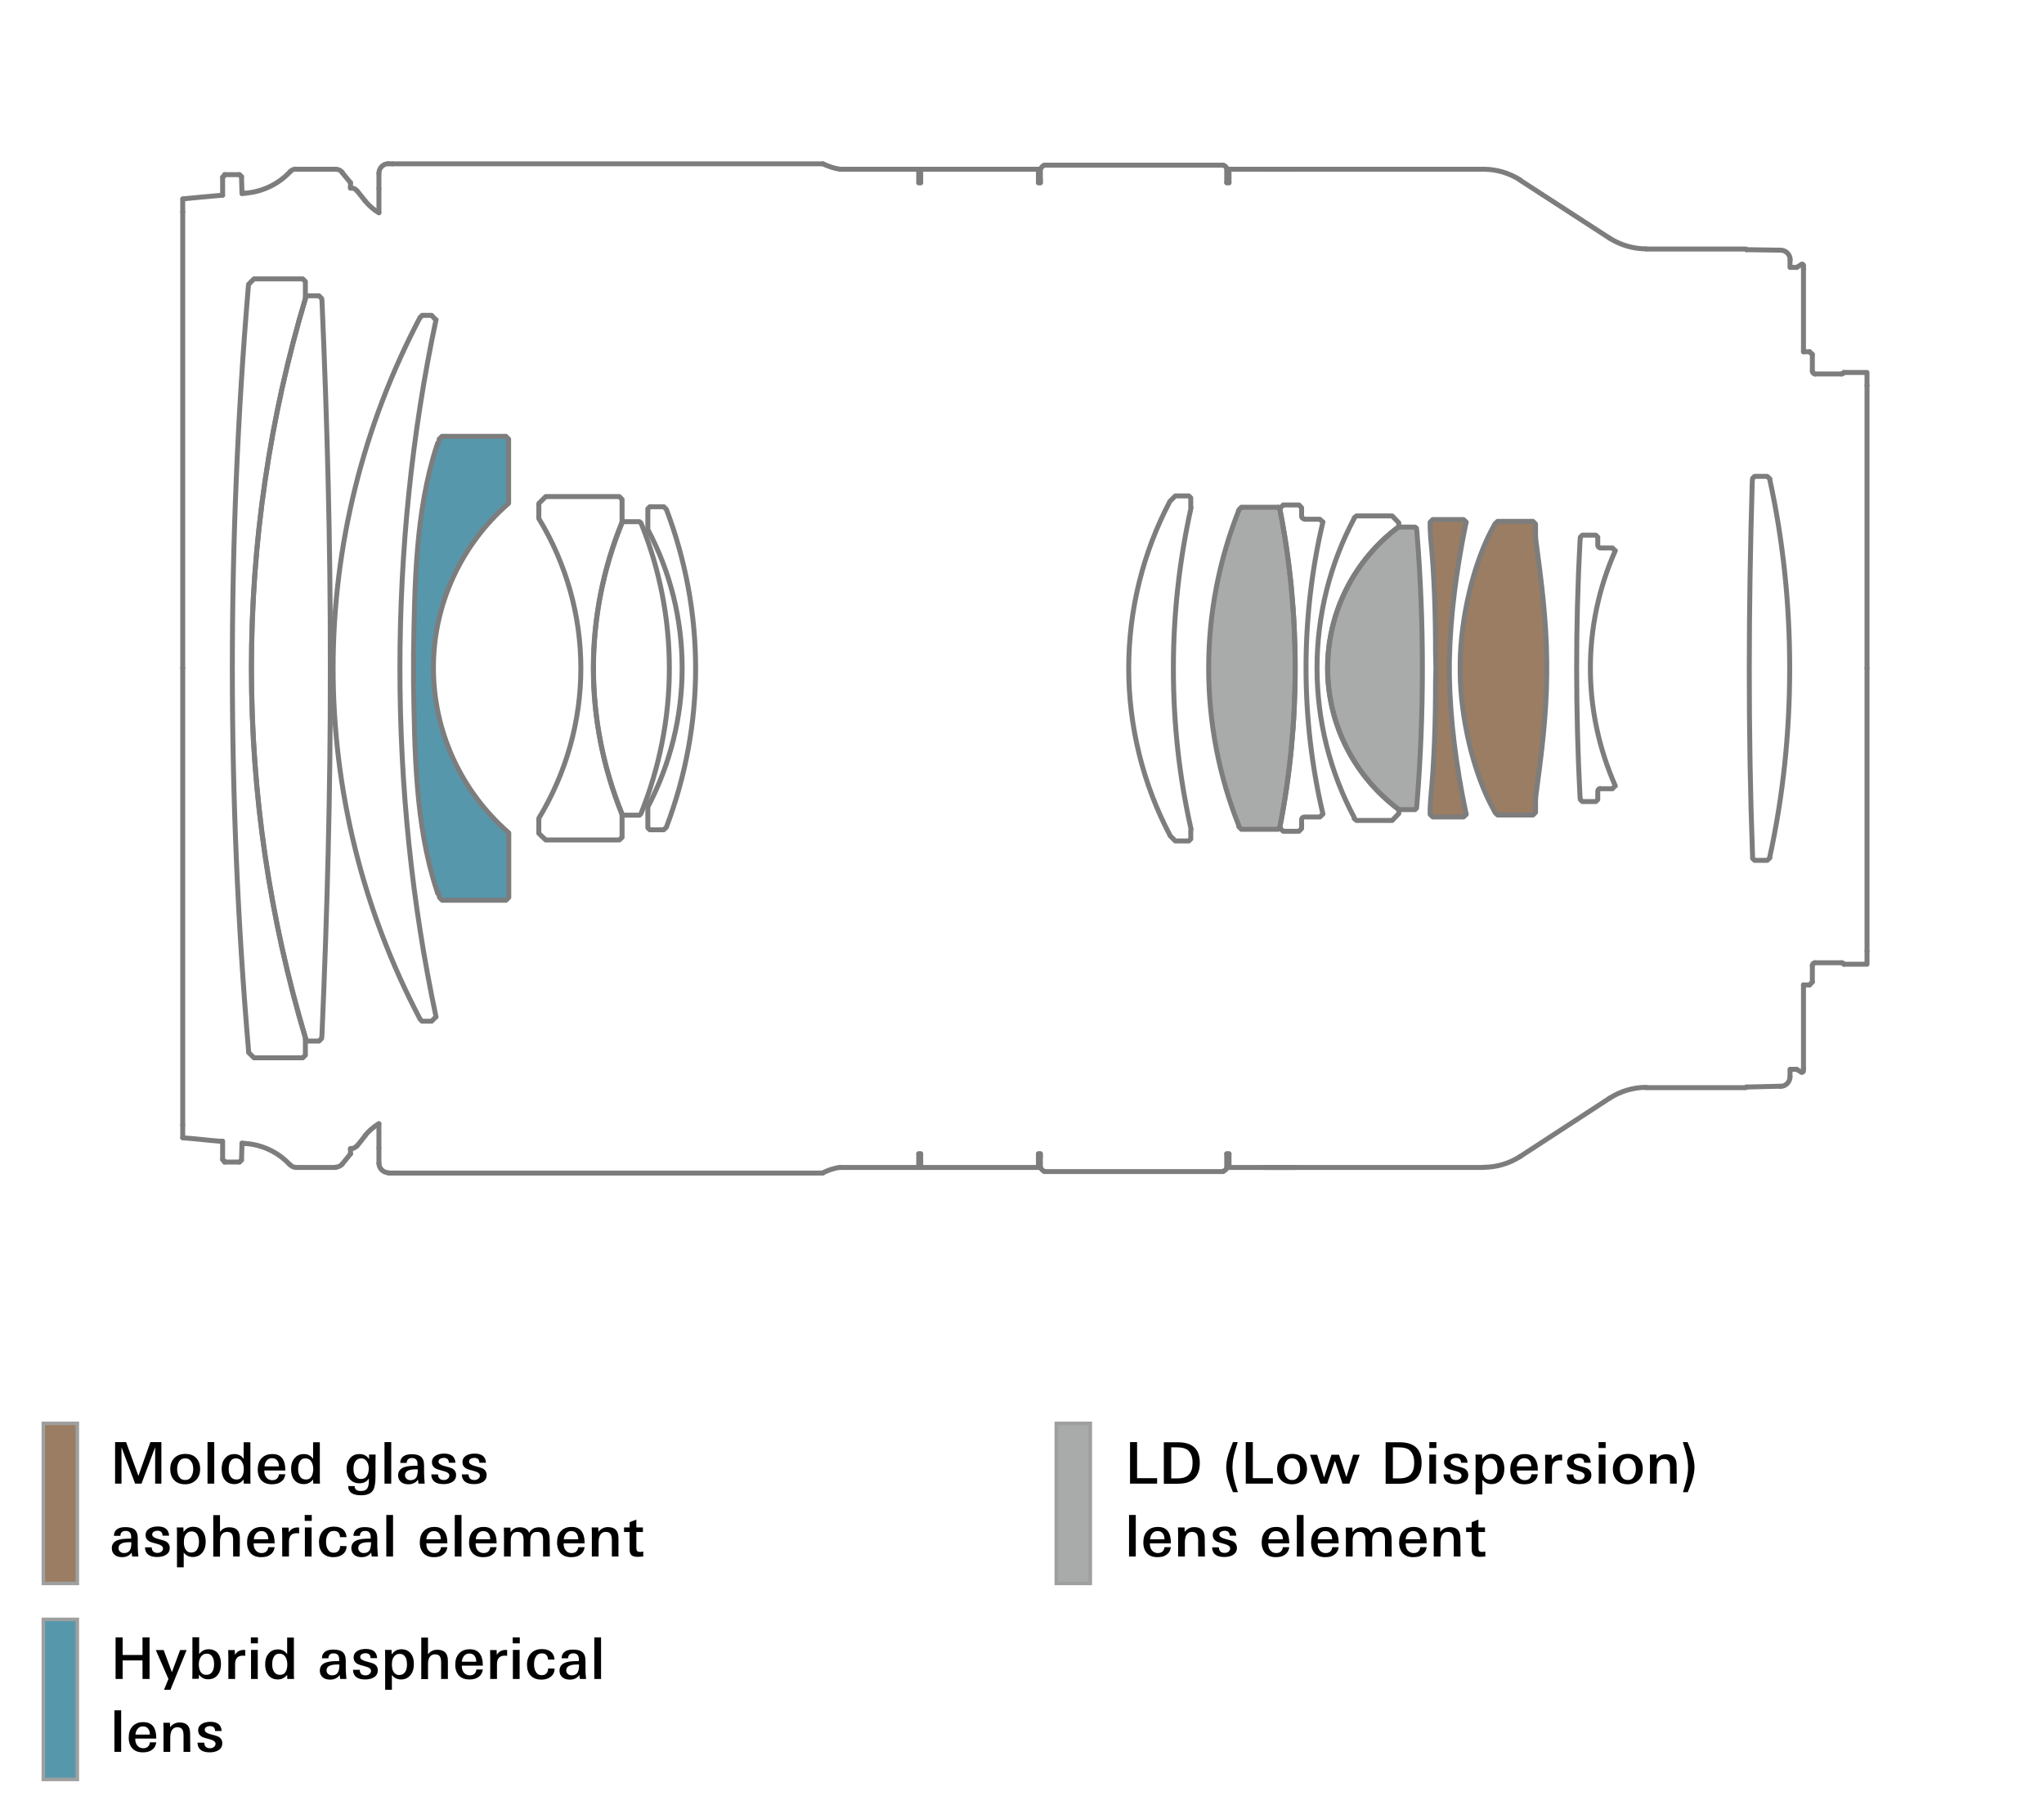 <?xml version="1.0" encoding="utf-8"?>
<!-- Generator: Adobe Illustrator 24.3.0, SVG Export Plug-In . SVG Version: 6.00 Build 0)  -->
<svg version="1.1" xmlns="http://www.w3.org/2000/svg" xmlns:xlink="http://www.w3.org/1999/xlink" x="0px" y="0px"
	 viewBox="0 0 1245 1105" style="enable-background:new 0 0 1245 1105;" xml:space="preserve">
<style type="text/css">
	.st0{fill:#7D7D7D;}
	.st1{fill:none;}
	.st2{fill:#9A7D62;stroke:#9E9F9F;stroke-width:2.154;stroke-miterlimit:2;}
	.st3{fill:#A9AAAA;}
	.st4{fill:#5797AC;}
	.st5{fill:#A9AAAA;stroke:#9E9F9F;stroke-width:2.154;stroke-miterlimit:2;}
	.st6{fill:#5797AC;stroke:#9E9F9F;stroke-width:2.154;stroke-miterlimit:2;}
	.st7{fill:none;stroke:#7D7D7D;stroke-width:3.014;stroke-linecap:round;stroke-linejoin:round;stroke-miterlimit:2;}
	.st8{fill:none;stroke:#7D7D7D;stroke-width:3.014;stroke-linecap:round;stroke-miterlimit:2;}
	.st9{display:none;}
	.st10{display:inline;}
</style>
<g id="color">
	<line class="st0" x1="269.5" y1="-364.7" x2="269.5" y2="-359.7"/>
	<path class="st1" d="M186.3,181c-22,73.1-33.1,149.3-33.1,226s11.2,153,33.1,226l-0.3-0.3v10.1l-1.6,1.6h-29.7c0,0-3.3-3.3-3.3-3.3
		v-1c-13.2-154.4-13.1-310.4-0.2-464.8l0.2-2.1c0,0,3.3-3.3,3.3-3.3c0,0,29.7,0,29.7,0l1.6,1.6v9.9"/>
	<path class="st1" d="M186.1,633.3l0.9,0.9h7.3l1.6-1.6l0.2-2.1c3.2-74.1,5.2-148.1,5.1-222.4c0,0,0-1,0-1v-1.9
		c0.1-74.3-1.9-148.3-5.1-222.4l-0.2-1c0,0-1.6-1.6-1.6-1.6H187l-0.9,0.9l0,0.5c-21.8,72.9-33,148.9-33,225.5s11.2,152.6,33,225.5"
		/>
	<path class="st1" d="M265.3,619.7l-2.4,2.4h-5.8c0,0-1.2-1.2-1.2-1.2c-34.7-65.9-53-139.2-53-213.8c0-74.6,18.3-147.9,53-213.8v0.2
		l1.2-1.4c0,0,5.8,0,5.8,0c0,0,2.4,2.6,2.4,2.6h0.3c-14.7,69.2-22,140.6-22,212.4s7.3,143.2,22,212.4"/>
	<path class="st1" d="M378.7,495.7c-11.3-28.1-17.3-58.3-17.3-88.6c0-30.5,5.9-60.5,17.3-88.6l0.2,0v-14.3l-1.7-1.7
		c0,0-44.8,0-44.8,0c0,0-4.2,4.2-4.2,4.2v9.2c16.7,27.4,25.6,59,25.6,91.2c0,32.3-8.9,63.8-25.6,91.4c0,0,0,9.2,0,9.2
		c0,0,4.2,4,4.2,4h44.8l1.7-1.6v-14.3"/>
	<path class="st1" d="M378.7,495.7c0,0,0.9,0.9,0.9,0.9h9.9l0.9-0.9c11.3-28.1,17.3-58.3,17.3-88.6s-5.9-60.5-17.3-88.6v0.2
		l-0.9-0.9h-9.9l-0.9,0.9l0.2-0.2c0,0,0,0,0,0c-11.5,28.1-17.4,58.1-17.4,88.6s5.9,60.5,17.4,88.8"/>
	<path class="st1" d="M405.9,503.9c11.7-30.9,17.8-63.7,17.8-96.8s-6.1-65.9-17.8-96.8l-1.6-1.6c0,0-8.5,0-8.5,0
		c0,0-1.2,1.2-1.2,1.2v12.7c13.8,26,20.9,54.9,20.9,84.4c0,29.5-7.2,58.4-20.9,84.6v12.7c0,0,1.2,1.2,1.2,1.2h8.5l1.6-1.6"/>
	<path class="st2" d="M874.6,406.5l-0.2-8.5c0-23.6-0.7-47.3-3-70.8l-0.3-5.8v-3.3c0,0,1.6-1.6,1.6-1.6c0,0,18.7,0,18.7,0
		c0,0,1.7,1.6,1.7,1.6l-0.5,1.9c-5.5,27.4-9.2,54.5-9.8,82.5v4.5v4.5c0.5,27.8,4.2,55.3,9.8,82.5l0.5,2.1l-1.7,1.6h-18.7l-1.6-1.6
		c0,0,0-3.3,0-3.3l0.3-5.8c2.3-23.7,3-47.7,3-71.5l0.2-8.5"/>
	<path class="st2" d="M912.2,496.5h21.5l1.6-1.6v-7.2v-0.2l0.2-2.8c3.3-24.5,6.4-48.2,6.6-73.1v-4.7v-4.5
		c-0.2-24.9-3.3-48.6-6.6-73.3l-0.2-2.6c0,0,0-0.3,0-0.3v-7l-1.6-1.6c0,0-21.5,0-21.5,0c0,0-1.7,1.6-1.7,1.6l-0.5,1
		c-13,23.2-20.3,57.3-20.6,83.7v3v3.1c0.3,26.5,7.6,60.4,20.6,83.7c0,0,0.5,1,0.5,1C910.5,495,912.2,496.5,912.2,496.5z"/>
	<path class="st1" d="M983.7,335.4c0,0-1.6-1.6-1.6-1.6c0,0-7.3,0-7.3,0c-0.9,0-1.6-0.9-1.6-1.7v0.2v-5.1l-1.2-1.2c0,0-8.2,0-8.2,0
		c0,0-1.2,1.2-1.2,1.2l-0.2,2.1c-2.8,52.3-2.7,104.2,0,156.4l0.2,1.4l1.2,1.2h8.2l1.2-1.2v-5.1c0-0.9,0.7-1.7,1.6-1.7v0.2h7.3
		l1.6-1.7h0.2c-9.9-22.5-15.2-46.9-15.2-71.7c0-24.8,5.2-49.2,15.2-71.7"/>
	<path class="st1" d="M725.3,309.2v-5.9c0,0-1.2-1.2-1.2-1.2c0,0-8.2,0-8.2,0l-3.3,3.3c-16.4,31.2-25.1,66.1-25.1,101.7
		c0,35.4,8.7,70.5,25.1,101.7v0.2l3.3,3.3h8.2l1.2-1.2v-5.9h0.2c-7.2-31.7-10.8-64.7-10.8-98c0-33.3,3.7-66.1,10.8-98"/>
	<path class="st3" d="M779.5,309.9c6.3,31.7,9.4,64.4,9.4,97.1s-3.1,65.4-9.4,97.1v0.2l-0.9,0.9h-22.5l-1.6-1.7l0.2-0.2
		c-12.2-30.5-18.5-63.1-18.5-96.3c0-33.1,6.3-65.8,18.5-96.5l-0.2,0.2l1.6-1.7c0,0,22.5,0,22.5,0"/>
	<path class="st1" d="M779.5,309.9c6.3,31.7,9.4,64.4,9.4,97.1s-3.1,65.4-9.4,97.1v0.2c0,0,2.1,2.1,2.1,2.1h9.6l1.6-1.7v-5.2v-0.2
		c0-0.9,0.7-1.6,1.7-1.6h9.4l1.7-1.6l0.2-0.2c-6.8-28.8-10.3-58.8-10.3-89s3.5-60.2,10.3-89l-0.2,0c0,0-1.7-1.6-1.7-1.6h-9.4l0-0.2
		c-1,0-1.7-0.7-1.7-1.6v-5.2c0,0-1.6-1.7-1.6-1.7c0,0-9.6,0-9.6,0L779.5,309.9l-0.9-0.9"/>
	<path class="st1" d="M824.8,498.6l1.4,1.2c0,0,21.8,0,21.8,0l4-4.2v-2.4c-27.2-20.2-43.4-52.1-43.4-86.2s16.2-65.9,43.4-86.2v-2.3
		c0,0-4-4.2-4-4.2c0,0-21.8,0-21.8,0l-1.4,1.2l0.2,0c-15,28.1-22.8,59.5-22.8,91.4c0,31.9,7.8,63.3,22.8,91.4L824.8,498.6z"/>
	<path class="st3" d="M852.1,493.2h9.8l0.9-0.9l0.2-1.9c4.5-55.4,4.5-111.3,0-166.7l-0.2-1.9c0,0-0.9-0.7-0.9-0.7h-9.8v-0.2
		c-27.2,20.2-43.4,52.1-43.4,86.2s16.2,65.9,43.6,86.2"/>
	<path class="st1" d="M1078.1,522.5l-1.7,1.6h-7.7c0,0-1.2-1.2-1.2-1.2V522c-2.8-76.1-2.5-152.4-0.2-228.5l0.2-2.1
		c0,0,1.2-1.2,1.2-1.2c0,0,7.7,0,7.7,0l1.7,1.6h-0.2c8.2,37.5,12.2,76,12.2,115.3s-4,77.8-12.2,115.3"/>
	<path class="st4" d="M309.8,306.6v-39.1c0,0-1.7-1.7-1.7-1.7c0,0-38.9,0-38.9,0l-1.6,1.7v-0.2c-0.2,0.9-0.3,1.7-0.5,2.6
		c-0.3,0-0.5,0-0.5,0c0,0-0.7,2.1-0.7,2.1c-12.9,40-13.3,84.3-14,125.9v9.1v9.2c0.7,41.2,1,86.2,14,125.8l0.7,2.3h0.6
		c0.2,0.8,0.3,1.6,0.5,2.4l1.6,1.7h38.9l1.7-1.7v-39.1v-0.2c-29.1-25.3-45.9-61.9-45.9-100.5C263.9,368.5,280.7,331.9,309.8,306.6z"
		/>
</g>
<g id="レイヤー_3">
	<rect x="643.4" y="867.1" class="st5" width="20.7" height="97.5"/>
	<rect x="26.4" y="867.1" class="st2" width="20.7" height="97.5"/>
	<rect x="26.4" y="986.5" class="st6" width="20.7" height="97.5"/>
	<g id="レイヤー_6">
		<g>
			<path d="M98.6,903.8h-4.1v-22.2l-8.3,22.2h-3.9L74,881.6v22.2h-3.9v-25.3h6.7l7.5,20.6l7.3-20.6h6.7v25.3H98.6z"/>
			<path d="M121.9,894.9c0,2.8-0.8,5-2.5,6.7s-3.9,2.6-6.6,2.6c-2.8,0-5.1-0.8-6.7-2.5s-2.4-3.9-2.4-6.8c0-2.8,0.8-5,2.5-6.7
				s3.9-2.5,6.7-2.5c2.8,0,5,0.8,6.6,2.5C121.1,889.8,121.9,892.1,121.9,894.9z M117.7,894.9c0-1.8-0.4-3.3-1.1-4.4
				c-0.9-1.4-2.1-2.1-3.8-2.1c-1.7,0-3,0.7-3.8,2.1c-0.7,1.1-1.1,2.6-1.1,4.4c0,1.8,0.4,3.3,1,4.5c0.9,1.5,2.2,2.2,3.9,2.2
				s3-0.7,3.8-2.2C117.3,898.2,117.7,896.7,117.7,894.9z"/>
			<path d="M130.5,903.8h-4.1v-25.3h4.1V903.8z"/>
			<path d="M152.6,903.8h-4.1l-0.1-2.5c-1.5,1.8-3.3,2.8-5.6,2.8c-2.6,0-4.6-0.9-6-2.8c-1.2-1.6-1.8-3.8-1.8-6.4
				c0-2.6,0.6-4.7,1.9-6.3c1.4-1.9,3.4-2.8,5.9-2.8c2.4,0,4.3,1,5.6,2.9v-10.1h4.1v20.3C152.5,901,152.5,902.7,152.6,903.8z
				 M148.5,894.9c0-1.8-0.4-3.2-1.1-4.4c-0.8-1.4-2.1-2.1-3.7-2.1c-1.6,0-2.8,0.7-3.5,2.1c-0.6,1.1-0.9,2.5-0.9,4.3s0.3,3.3,1,4.4
				c0.8,1.4,2.1,2.1,3.8,2.1c1.6,0,2.8-0.7,3.5-2.1C148.2,898.1,148.5,896.7,148.5,894.9z"/>
			<path d="M173.8,895.8H161v0.3c0,1.6,0.4,2.9,1.2,3.9c0.9,1.1,2.1,1.7,3.6,1.7c2.4,0,3.8-1.2,4.1-3.6h3.9
				c-0.3,2.1-1.3,3.7-2.8,4.7c-1.4,1-3.2,1.4-5.4,1.4c-2.8,0-4.9-0.8-6.4-2.4c-1.4-1.6-2.2-3.7-2.2-6.5c0-2.9,0.7-5.1,2.2-6.8
				c1.6-1.8,3.8-2.7,6.6-2.7C171.2,885.7,173.8,889.1,173.8,895.8z M169.9,893.3c0-1.4-0.3-2.6-1-3.5c-0.7-1-1.8-1.5-3.2-1.5
				s-2.5,0.5-3.3,1.5c-0.7,0.9-1.2,2-1.3,3.5H169.9z"/>
			<path d="M194.9,903.8h-4.1l-0.1-2.5c-1.5,1.8-3.3,2.8-5.6,2.8c-2.6,0-4.6-0.9-6-2.8c-1.2-1.6-1.8-3.8-1.8-6.4
				c0-2.6,0.6-4.7,1.9-6.3c1.4-1.9,3.4-2.8,5.9-2.8c2.4,0,4.3,1,5.6,2.9v-10.1h4.1v20.3C194.8,901,194.8,902.7,194.9,903.8z
				 M190.8,894.9c0-1.8-0.4-3.2-1.1-4.4c-0.8-1.4-2.1-2.1-3.7-2.1c-1.6,0-2.8,0.7-3.5,2.1c-0.6,1.1-0.9,2.5-0.9,4.3s0.3,3.3,1,4.4
				c0.8,1.4,2.1,2.1,3.8,2.1c1.6,0,2.8-0.7,3.5-2.1C190.4,898.1,190.8,896.7,190.8,894.9z"/>
			<path d="M228.8,886.2c-0.1,2.7-0.1,4.8-0.1,6.3v7.1c0,4-0.5,6.7-1.5,8.3c-1.3,2-3.7,3-7.3,3c-5.2,0-7.8-1.9-7.8-5.6h3.9
				c0,2,1.3,3,3.9,3c2.1,0,3.4-0.7,4.1-2.2c0.5-1,0.7-2.6,0.7-4.9v-0.5c-1.4,2-3.3,2.9-5.8,2.9s-4.5-0.9-5.9-2.6
				c-1.3-1.6-1.9-3.7-1.9-6.3c0-2.5,0.7-4.6,2-6.2c1.4-1.8,3.3-2.7,5.8-2.7c2.6,0,4.6,1,5.9,3.1v-2.8h4V886.2z M224.6,894.5
				c0-1.6-0.4-3-1.1-4.1c-0.8-1.3-2-2-3.5-2c-1.6,0-2.8,0.7-3.7,2.1c-0.7,1.1-1,2.6-1,4.3s0.3,3.1,1,4.2c0.8,1.3,2,2,3.6,2
				s2.9-0.7,3.7-2.1C224.3,897.7,224.6,896.3,224.6,894.5z"/>
			<path d="M238.3,903.8h-4.1v-25.3h4.1V903.8z"/>
			<path d="M258.7,903.8h-3.8c-0.1-0.6-0.2-1.4-0.3-2.4c-1.3,1.8-3.2,2.8-5.8,2.8c-1.8,0-3.3-0.4-4.4-1.3c-1.2-1-1.9-2.3-1.9-4.1
				c0-2.6,1.4-4.4,4.3-5.2c1.6-0.5,4.1-0.7,7.5-0.7V892c0-2.6-1.1-3.8-3.4-3.8c-2,0-3.1,1-3.2,3h-3.9c0-1.9,0.8-3.3,2.2-4.2
				c1.2-0.8,2.8-1.1,4.8-1.1c2.5,0,4.3,0.5,5.5,1.4c1.3,1.1,2,2.8,2,5.3v5.2C258.4,899.9,258.5,901.9,258.7,903.8z M254.5,895.1
				c-0.3,0-0.8,0-1.4,0c-4.3,0-6.4,1.2-6.4,3.6c0,0.9,0.3,1.6,1,2.2s1.5,0.8,2.4,0.8c1.7,0,3-0.7,3.7-2.1
				C254.2,898.6,254.5,897.1,254.5,895.1z"/>
			<path d="M277.8,898.5c0,2-0.8,3.4-2.5,4.4c-1.4,0.8-3.1,1.2-5.2,1.2c-4.8,0-7.3-2-7.4-5.9h4.1c0.1,2.3,1.3,3.4,3.5,3.4
				c0.9,0,1.7-0.2,2.3-0.7c0.7-0.5,1.1-1.2,1.1-2c0-1.2-1.1-2.1-3.3-2.7c-2.7-0.7-4.3-1.2-4.8-1.5c-1.7-0.9-2.5-2.2-2.5-4
				s0.8-3.1,2.5-4.1c1.3-0.7,3-1.1,4.9-1.1c4.4,0,6.7,1.9,6.9,5.6h-4c0-2-1.1-3-3.1-3c-0.8,0-1.5,0.2-2.1,0.5
				c-0.7,0.4-1.1,1-1.1,1.8c0,1.1,1.1,2,3.3,2.6c2.7,0.7,4.3,1.2,4.9,1.5C277,895.4,277.8,896.8,277.8,898.5z"/>
			<path d="M296.4,898.5c0,2-0.8,3.4-2.5,4.4c-1.4,0.8-3.1,1.2-5.2,1.2c-4.8,0-7.3-2-7.4-5.9h4.1c0.1,2.3,1.3,3.4,3.5,3.4
				c0.9,0,1.7-0.2,2.3-0.7c0.7-0.5,1.1-1.2,1.1-2c0-1.2-1.1-2.1-3.3-2.7c-2.7-0.7-4.3-1.2-4.8-1.5c-1.7-0.9-2.5-2.2-2.5-4
				s0.8-3.1,2.5-4.1c1.3-0.7,3-1.1,4.9-1.1c4.4,0,6.7,1.9,6.9,5.6h-4c0-2-1.1-3-3.1-3c-0.8,0-1.5,0.2-2.1,0.5
				c-0.7,0.4-1.1,1-1.1,1.8c0,1.1,1.1,2,3.3,2.6c2.7,0.7,4.3,1.2,4.9,1.5C295.6,895.4,296.4,896.8,296.4,898.5z"/>
			<path d="M84.3,948.2h-3.8c-0.1-0.6-0.2-1.4-0.3-2.4c-1.3,1.8-3.2,2.8-5.8,2.8c-1.8,0-3.3-0.4-4.4-1.3c-1.2-1-1.9-2.3-1.9-4.1
				c0-2.6,1.4-4.4,4.3-5.2c1.6-0.5,4.1-0.7,7.5-0.7v-0.9c0-2.6-1.1-3.8-3.4-3.8c-2,0-3.1,1-3.2,3h-3.9c0-1.9,0.8-3.3,2.2-4.2
				c1.2-0.8,2.8-1.1,4.8-1.1c2.5,0,4.3,0.5,5.5,1.4c1.3,1.1,2,2.8,2,5.3v5.2C83.9,944.3,84.1,946.3,84.3,948.2z M80,939.5
				c-0.3,0-0.8,0-1.4,0c-4.3,0-6.4,1.2-6.4,3.6c0,0.9,0.3,1.6,1,2.2s1.5,0.8,2.4,0.8c1.7,0,3-0.7,3.7-2.1
				C79.8,943,80,941.5,80,939.5z"/>
			<path d="M103.4,942.9c0,2-0.8,3.4-2.5,4.4c-1.4,0.8-3.1,1.2-5.2,1.2c-4.8,0-7.3-2-7.4-5.9h4.1c0.1,2.3,1.3,3.4,3.5,3.4
				c0.9,0,1.7-0.2,2.3-0.7c0.7-0.5,1.1-1.2,1.1-2c0-1.2-1.1-2.1-3.3-2.7c-2.7-0.7-4.3-1.2-4.8-1.5c-1.7-0.9-2.5-2.2-2.5-4
				s0.8-3.1,2.5-4.1c1.3-0.7,3-1.1,4.9-1.1c4.4,0,6.7,1.9,6.9,5.6h-4c0-2-1.1-3-3.1-3c-0.8,0-1.5,0.2-2.1,0.5
				c-0.7,0.4-1.1,1-1.1,1.8c0,1.1,1.1,2,3.3,2.6c2.7,0.7,4.3,1.2,4.9,1.5C102.5,939.8,103.4,941.2,103.4,942.9z"/>
			<path d="M125.3,939.1c0,2.6-0.6,4.8-1.9,6.5c-1.4,1.9-3.4,2.9-6,2.9c-2.2,0-4.1-0.9-5.5-2.7v9h-4.1v-19.6c0-1.6,0-3.2-0.1-4.7h4
				l0.1,2.8c1.4-2.1,3.3-3.2,5.9-3.2c2.5,0,4.4,0.9,5.8,2.7C124.7,934.5,125.3,936.6,125.3,939.1z M121.2,939.3
				c0-1.7-0.3-3.2-0.9-4.3c-0.8-1.4-2-2.1-3.5-2.1c-1.7,0-2.9,0.7-3.8,2.1c-0.7,1.2-1,2.6-1,4.4c0,1.8,0.3,3.2,0.9,4.3
				c0.8,1.4,2,2.1,3.5,2.1c1.7,0,3-0.7,3.8-2.1C120.8,942.6,121.2,941.1,121.2,939.3z"/>
			<path d="M146,948.2h-4v-9.7c0-1.8-0.2-3-0.6-3.7c-0.5-1.1-1.6-1.6-3.1-1.6s-2.6,0.6-3.4,1.8c-0.6,1-0.9,2.3-0.9,4v9.3h-4.1V923
				h4.1v10.2c1.4-1.9,3.3-2.8,5.7-2.8c4.3,0,6.4,2.2,6.4,6.7L146,948.2L146,948.2z"/>
			<path d="M167.3,940.2h-12.8v0.3c0,1.6,0.4,2.9,1.2,3.9c0.9,1.1,2.1,1.7,3.6,1.7c2.4,0,3.8-1.2,4.1-3.6h3.9
				c-0.3,2.1-1.3,3.7-2.8,4.7c-1.4,1-3.2,1.4-5.4,1.4c-2.8,0-4.9-0.8-6.4-2.4c-1.4-1.6-2.2-3.7-2.2-6.5c0-2.9,0.7-5.1,2.2-6.8
				c1.6-1.8,3.8-2.7,6.6-2.7C164.7,930.1,167.3,933.5,167.3,940.2z M163.4,937.7c0-1.4-0.3-2.6-1-3.5c-0.7-1-1.8-1.5-3.2-1.5
				s-2.5,0.5-3.3,1.5c-0.7,0.9-1.2,2-1.3,3.5H163.4z"/>
			<path d="M182.2,934.1c-0.6-0.1-1.1-0.1-1.5-0.1c-3.1,0-4.7,1.7-4.7,5.2v9h-4.1c0-5.7,0-9.9,0-12.4l-0.1-5.2h4l0.1,2.9
				c1.2-2,3-3,5.4-3c0.3,0,0.6,0,0.9,0.1L182.2,934.1L182.2,934.1z"/>
			<path d="M189.9,926.5h-4.3v-3.6h4.3V926.5z M189.8,948.2h-4.1v-17.7h4.1V948.2z"/>
			<path d="M211.1,941.9c0,2.1-0.8,3.8-2.4,5c-1.4,1.1-3.3,1.7-5.6,1.7c-2.8,0-5-0.8-6.6-2.5c-1.5-1.6-2.2-3.8-2.2-6.6
				s0.8-5.1,2.4-6.9c1.6-1.7,3.8-2.6,6.7-2.6c2.2,0,3.9,0.5,5.3,1.5c1.4,1.1,2.2,2.7,2.4,4.9h-4c-0.1-2.5-1.4-3.8-3.7-3.8
				c-1.7,0-3,0.7-3.8,2.2c-0.7,1.1-1,2.6-1,4.5c0,1.8,0.3,3.3,1,4.4c0.8,1.5,2,2.2,3.7,2.2c1.2,0,2.1-0.4,2.8-1.1s1-1.7,1.1-3
				L211.1,941.9L211.1,941.9z"/>
			<path d="M230.2,948.2h-3.8c-0.1-0.6-0.2-1.4-0.3-2.4c-1.3,1.8-3.2,2.8-5.8,2.8c-1.8,0-3.3-0.4-4.4-1.3c-1.2-1-1.9-2.3-1.9-4.1
				c0-2.6,1.4-4.4,4.3-5.2c1.6-0.5,4.1-0.7,7.5-0.7v-0.9c0-2.6-1.1-3.8-3.4-3.8c-2,0-3.1,1-3.2,3h-3.9c0-1.9,0.8-3.3,2.2-4.2
				c1.2-0.8,2.8-1.1,4.8-1.1c2.5,0,4.3,0.5,5.5,1.4c1.3,1.1,2,2.8,2,5.3v5.2C229.9,944.3,230,946.3,230.2,948.2z M226,939.5
				c-0.3,0-0.8,0-1.4,0c-4.3,0-6.4,1.2-6.4,3.6c0,0.9,0.3,1.6,1,2.2s1.5,0.8,2.4,0.8c1.7,0,3-0.7,3.7-2.1
				C225.7,943,226,941.5,226,939.5z"/>
			<path d="M239.4,948.2h-4.1v-25.3h4.1V948.2z"/>
			<path d="M272.5,940.2h-12.8v0.3c0,1.6,0.4,2.9,1.2,3.9c0.9,1.1,2.1,1.7,3.6,1.7c2.4,0,3.8-1.2,4.1-3.6h3.9
				c-0.3,2.1-1.3,3.7-2.8,4.7c-1.4,1-3.2,1.4-5.4,1.4c-2.8,0-4.9-0.8-6.4-2.4c-1.4-1.6-2.2-3.7-2.2-6.5c0-2.9,0.7-5.1,2.2-6.8
				c1.6-1.8,3.8-2.7,6.6-2.7C269.8,930.1,272.5,933.5,272.5,940.2z M268.5,937.7c0-1.4-0.3-2.6-1-3.5c-0.7-1-1.8-1.5-3.2-1.5
				c-1.4,0-2.5,0.5-3.3,1.5c-0.7,0.9-1.2,2-1.3,3.5H268.5z"/>
			<path d="M281.1,948.2H277v-25.3h4.1V948.2z"/>
			<path d="M302.5,940.2h-12.8v0.3c0,1.6,0.4,2.9,1.2,3.9c0.9,1.1,2.1,1.7,3.6,1.7c2.4,0,3.8-1.2,4.1-3.6h3.9
				c-0.3,2.1-1.3,3.7-2.8,4.7c-1.4,1-3.2,1.4-5.4,1.4c-2.8,0-4.9-0.8-6.4-2.4c-1.4-1.6-2.2-3.7-2.2-6.5c0-2.9,0.7-5.1,2.2-6.8
				c1.6-1.8,3.8-2.7,6.6-2.7C299.8,930.1,302.5,933.5,302.5,940.2z M298.6,937.7c0-1.4-0.3-2.6-1-3.5c-0.7-1-1.8-1.5-3.2-1.5
				c-1.4,0-2.5,0.5-3.3,1.5c-0.7,0.9-1.2,2-1.3,3.5H298.6z"/>
			<path d="M334.9,948.2h-4.1V938c0-1.5-0.2-2.7-0.7-3.4c-0.6-1-1.6-1.4-3-1.4c-2.7,0-4.1,1.8-4.1,5.3v9.7h-4.1v-10
				c0-1.5-0.2-2.7-0.7-3.5c-0.6-1-1.6-1.5-3-1.5s-2.5,0.5-3.2,1.6c-0.6,0.9-0.9,2.1-0.9,3.6v9.8H307v-10.8c0-2.6,0-4.8-0.1-6.8h4
				l0.1,2.8c1.3-2,3.2-3,5.7-3c2.8,0,4.7,1.1,5.6,3.4c1.3-2.3,3.3-3.4,6.2-3.4c4.2,0,6.3,2.4,6.3,7.2L334.9,948.2L334.9,948.2z"/>
			<path d="M356.1,940.2h-12.8v0.3c0,1.6,0.4,2.9,1.2,3.9c0.9,1.1,2.1,1.7,3.6,1.7c2.4,0,3.8-1.2,4.1-3.6h3.9
				c-0.3,2.1-1.3,3.7-2.8,4.7c-1.4,1-3.2,1.4-5.4,1.4c-2.8,0-4.9-0.8-6.4-2.4c-1.4-1.6-2.2-3.7-2.2-6.5c0-2.9,0.7-5.1,2.2-6.8
				c1.6-1.8,3.8-2.7,6.6-2.7C353.4,930.1,356.1,933.5,356.1,940.2z M352.2,937.7c0-1.4-0.3-2.6-1-3.5c-0.7-1-1.8-1.5-3.2-1.5
				c-1.4,0-2.5,0.5-3.3,1.5c-0.7,0.9-1.2,2-1.3,3.5H352.2z"/>
			<path d="M376.8,948.2h-4.1v-9.6c0-1.8-0.2-3-0.6-3.7c-0.5-1.1-1.6-1.7-3.1-1.7c-2.9,0-4.4,2.2-4.4,6.5v8.5h-4.1v-13.8
				c0-0.7,0-2-0.1-3.9h4l0.1,2.7c1.5-1.9,3.4-2.9,5.8-2.9c4.3,0,6.4,2.2,6.4,6.7v11.2H376.8z"/>
			<path d="M391.6,948.2c-1.1,0.1-2.2,0.2-3.2,0.2c-1.7,0-2.9-0.3-3.6-0.9c-0.9-0.7-1.3-1.9-1.3-3.5v-10.7h-3.4v-2.8h3.4v-3.2
				l4.1-1.6v4.8h4v2.8h-4v9.2c0,1.1,0.1,1.9,0.4,2.2c0.3,0.5,1,0.7,2.1,0.7c0.2,0,0.5,0,0.8-0.1c0.4-0.1,0.7-0.1,0.9-0.1v3H391.6z"
				/>
		</g>
		<g>
			<path d="M91.1,1022.8h-4.3v-11.3H74.7v11.3h-4.3v-25.3h4.3v10.7h12.1v-10.7h4.3V1022.8z"/>
			<path d="M113.7,1005.1l-9.9,24.3h-3.9l2.7-6.6l-7.7-17.6h4.8l5,13.5l5-13.5h4V1005.1z"/>
			<path d="M134.6,1013.7c0,2.6-0.6,4.8-1.9,6.5c-1.4,1.9-3.4,2.8-6,2.8c-2.2,0-4-0.9-5.5-2.8l-0.1,2.5h-4c0.1-0.9,0.1-2.6,0.1-5
				v-20.3h4.1v10.3c1.4-2,3.4-3,5.8-3c2.5,0,4.4,0.9,5.8,2.7C134,1009,134.6,1011.1,134.6,1013.7z M130.4,1013.8
				c0-1.7-0.3-3.2-0.9-4.3c-0.8-1.4-1.9-2.1-3.5-2.1c-1.7,0-2.9,0.7-3.8,2.1c-0.7,1.2-1.1,2.6-1.1,4.4c0,1.7,0.3,3.2,0.9,4.3
				c0.8,1.4,2,2.1,3.6,2.1c1.7,0,3-0.7,3.8-2.1C130.1,1017.1,130.4,1015.6,130.4,1013.8z"/>
			<path d="M149.4,1008.7c-0.6-0.1-1.1-0.1-1.5-0.1c-3.1,0-4.7,1.7-4.7,5.2v9h-4.1c0-5.7,0-9.9,0-12.4l-0.1-5.2h4l0.1,2.9
				c1.2-2,3-3,5.4-3c0.3,0,0.6,0,0.9,0.1L149.4,1008.7L149.4,1008.7z"/>
			<path d="M157.1,1001.1h-4.3v-3.6h4.3V1001.1z M157,1022.8h-4.1v-17.7h4.1V1022.8z"/>
			<path d="M179.1,1022.8H175l-0.1-2.5c-1.5,1.8-3.3,2.8-5.6,2.8c-2.6,0-4.6-0.9-6-2.8c-1.2-1.6-1.8-3.8-1.8-6.4
				c0-2.6,0.6-4.7,1.9-6.3c1.4-1.9,3.4-2.8,5.9-2.8c2.4,0,4.3,1,5.6,2.9v-10.1h4.1v20.3C179,1020,179,1021.7,179.1,1022.8z
				 M175,1013.9c0-1.8-0.4-3.2-1.1-4.4c-0.8-1.4-2.1-2.1-3.7-2.1c-1.6,0-2.8,0.7-3.5,2.1c-0.6,1.1-0.9,2.5-0.9,4.3s0.3,3.3,1,4.4
				c0.8,1.4,2.1,2.1,3.8,2.1c1.6,0,2.8-0.7,3.5-2.1C174.7,1017.1,175,1015.6,175,1013.9z"/>
			<path d="M211,1022.8h-3.8c-0.1-0.6-0.2-1.4-0.3-2.4c-1.3,1.8-3.2,2.8-5.8,2.8c-1.8,0-3.3-0.4-4.4-1.3c-1.2-1-1.9-2.3-1.9-4.1
				c0-2.6,1.4-4.4,4.3-5.2c1.6-0.5,4.1-0.7,7.5-0.7v-0.9c0-2.6-1.1-3.8-3.4-3.8c-2,0-3.1,1-3.2,3h-3.9c0-1.9,0.8-3.3,2.2-4.2
				c1.2-0.8,2.8-1.1,4.8-1.1c2.5,0,4.3,0.5,5.5,1.4c1.3,1.1,2,2.8,2,5.3v5.2C210.7,1018.8,210.8,1020.9,211,1022.8z M206.7,1014
				c-0.3,0-0.8,0-1.4,0c-4.3,0-6.4,1.2-6.4,3.6c0,0.9,0.3,1.6,1,2.2s1.5,0.8,2.4,0.8c1.7,0,3-0.7,3.7-2.1
				C206.5,1017.5,206.7,1016,206.7,1014z"/>
			<path d="M230.1,1017.5c0,2-0.8,3.4-2.5,4.4c-1.4,0.8-3.1,1.2-5.2,1.2c-4.8,0-7.3-2-7.4-5.9h4.1c0.1,2.3,1.3,3.4,3.5,3.4
				c0.9,0,1.7-0.2,2.3-0.7c0.7-0.5,1.1-1.2,1.1-2c0-1.2-1.1-2.1-3.3-2.7c-2.7-0.7-4.3-1.2-4.8-1.5c-1.7-0.9-2.5-2.2-2.5-4
				s0.8-3.1,2.5-4.1c1.3-0.7,3-1.1,4.9-1.1c4.4,0,6.7,1.9,6.9,5.6h-4c0-2-1.1-3-3.1-3c-0.8,0-1.5,0.2-2.1,0.5
				c-0.7,0.4-1.1,1-1.1,1.8c0,1.1,1.1,2,3.3,2.6c2.7,0.7,4.3,1.2,4.9,1.5C229.3,1014.4,230.1,1015.7,230.1,1017.5z"/>
			<path d="M252.1,1013.7c0,2.6-0.6,4.8-1.9,6.5c-1.4,1.9-3.4,2.9-6,2.9c-2.2,0-4.1-0.9-5.5-2.7v9h-4.1v-19.6c0-1.6,0-3.2-0.1-4.7h4
				l0.1,2.8c1.4-2.1,3.3-3.2,5.9-3.2c2.5,0,4.4,0.9,5.8,2.7C251.5,1009,252.1,1011.1,252.1,1013.7z M247.9,1013.9
				c0-1.7-0.3-3.2-0.9-4.3c-0.8-1.4-2-2.1-3.5-2.1c-1.7,0-2.9,0.7-3.8,2.1c-0.7,1.2-1,2.6-1,4.4c0,1.8,0.3,3.2,0.9,4.3
				c0.8,1.4,2,2.1,3.5,2.1c1.7,0,3-0.7,3.8-2.1C247.6,1017.2,247.9,1015.7,247.9,1013.9z"/>
			<path d="M272.8,1022.8h-4.1v-9.7c0-1.8-0.2-3-0.6-3.7c-0.5-1.1-1.6-1.6-3.1-1.6s-2.6,0.6-3.4,1.8c-0.6,1-0.9,2.3-0.9,4v9.3h-4.1
				v-25.3h4.1v10.2c1.4-1.9,3.3-2.8,5.7-2.8c4.3,0,6.4,2.2,6.4,6.7V1022.8z"/>
			<path d="M294.1,1014.7h-12.8v0.3c0,1.6,0.4,2.9,1.2,3.9c0.9,1.1,2.1,1.7,3.6,1.7c2.4,0,3.8-1.2,4.1-3.6h3.9
				c-0.3,2.1-1.3,3.7-2.8,4.7c-1.4,1-3.2,1.4-5.4,1.4c-2.8,0-4.9-0.8-6.4-2.4c-1.4-1.6-2.2-3.7-2.2-6.5c0-2.9,0.7-5.1,2.2-6.8
				c1.6-1.8,3.8-2.7,6.6-2.7C291.4,1004.7,294.1,1008,294.1,1014.7z M290.1,1012.3c0-1.4-0.3-2.6-1-3.5c-0.7-1-1.8-1.5-3.2-1.5
				c-1.4,0-2.5,0.5-3.3,1.5c-0.7,0.9-1.2,2-1.3,3.5H290.1z"/>
			<path d="M308.9,1008.7c-0.6-0.1-1.1-0.1-1.5-0.1c-3.1,0-4.7,1.7-4.7,5.2v9h-4.1c0-5.7,0-9.9,0-12.4l-0.1-5.2h4l0.1,2.9
				c1.2-2,3-3,5.4-3c0.3,0,0.6,0,0.9,0.1L308.9,1008.7L308.9,1008.7z"/>
			<path d="M316.6,1001.1h-4.3v-3.6h4.3V1001.1z M316.5,1022.8h-4.1v-17.7h4.1V1022.8z"/>
			<path d="M337.8,1016.5c0,2.1-0.8,3.8-2.4,5c-1.4,1.1-3.3,1.7-5.6,1.7c-2.8,0-5-0.8-6.6-2.5c-1.5-1.6-2.2-3.8-2.2-6.6
				s0.8-5.1,2.4-6.9c1.6-1.7,3.8-2.6,6.7-2.6c2.2,0,3.9,0.5,5.3,1.5c1.4,1.1,2.2,2.7,2.4,4.9h-4c-0.1-2.5-1.4-3.8-3.7-3.8
				c-1.7,0-3,0.7-3.8,2.2c-0.7,1.1-1,2.6-1,4.5c0,1.8,0.3,3.3,1,4.4c0.8,1.5,2,2.2,3.7,2.2c1.2,0,2.1-0.4,2.8-1.1s1-1.7,1.1-3
				L337.8,1016.5L337.8,1016.5z"/>
			<path d="M357,1022.8h-3.8c-0.1-0.6-0.2-1.4-0.3-2.4c-1.3,1.8-3.2,2.8-5.8,2.8c-1.8,0-3.3-0.4-4.4-1.3c-1.2-1-1.9-2.3-1.9-4.1
				c0-2.6,1.4-4.4,4.3-5.2c1.6-0.5,4.1-0.7,7.5-0.7v-0.9c0-2.6-1.1-3.8-3.4-3.8c-2,0-3.1,1-3.2,3h-3.9c0-1.9,0.8-3.3,2.2-4.2
				c1.2-0.8,2.8-1.1,4.8-1.1c2.5,0,4.3,0.5,5.5,1.4c1.3,1.1,2,2.8,2,5.3v5.2C356.6,1018.8,356.7,1020.9,357,1022.8z M352.7,1014
				c-0.3,0-0.8,0-1.4,0c-4.3,0-6.4,1.2-6.4,3.6c0,0.9,0.3,1.6,1,2.2s1.5,0.8,2.4,0.8c1.7,0,3-0.7,3.7-2.1
				C352.5,1017.5,352.7,1016,352.7,1014z"/>
			<path d="M366.1,1022.8H362v-25.3h4.1V1022.8z"/>
			<path d="M73.8,1067.2h-4.1v-25.3h4.1V1067.2z"/>
			<path d="M95.2,1059.1H82.4v0.3c0,1.6,0.4,2.9,1.2,3.9c0.9,1.1,2.1,1.7,3.6,1.7c2.4,0,3.8-1.2,4.1-3.6h3.9
				c-0.3,2.1-1.3,3.7-2.8,4.7c-1.4,1-3.2,1.4-5.4,1.4c-2.8,0-4.9-0.8-6.4-2.4c-1.4-1.6-2.2-3.7-2.2-6.5c0-2.9,0.7-5.1,2.2-6.8
				c1.6-1.8,3.8-2.7,6.6-2.7C92.6,1049.1,95.2,1052.4,95.2,1059.1z M91.3,1056.7c0-1.4-0.3-2.6-1-3.5c-0.7-1-1.8-1.5-3.2-1.5
				c-1.4,0-2.5,0.5-3.3,1.5c-0.7,0.9-1.2,2-1.3,3.5H91.3z"/>
			<path d="M115.9,1067.2h-4.1v-9.6c0-1.8-0.2-3-0.6-3.7c-0.5-1.1-1.6-1.7-3.1-1.7c-2.9,0-4.4,2.2-4.4,6.5v8.5h-4.1v-13.8
				c0-0.7,0-2-0.1-3.9h4l0.1,2.7c1.5-1.9,3.4-2.9,5.8-2.9c4.3,0,6.4,2.2,6.4,6.7L115.9,1067.2L115.9,1067.2z"/>
			<path d="M135.4,1061.9c0,2-0.8,3.4-2.5,4.4c-1.4,0.8-3.1,1.2-5.2,1.2c-4.8,0-7.3-2-7.4-5.9h4.1c0.1,2.3,1.3,3.4,3.5,3.4
				c0.9,0,1.7-0.2,2.3-0.7c0.7-0.5,1.1-1.2,1.1-2c0-1.2-1.1-2.1-3.3-2.7c-2.7-0.7-4.3-1.2-4.8-1.5c-1.7-0.9-2.5-2.2-2.5-4
				s0.8-3.1,2.5-4.1c1.3-0.7,3-1.1,4.9-1.1c4.4,0,6.7,1.9,6.9,5.6h-4c0-2-1.1-3-3.1-3c-0.8,0-1.5,0.2-2.1,0.5
				c-0.7,0.4-1.1,1-1.1,1.8c0,1.1,1.1,2,3.3,2.6c2.7,0.7,4.3,1.2,4.9,1.5C134.6,1058.8,135.4,1060.1,135.4,1061.9z"/>
		</g>
		<g>
			<g>
				<path d="M704.8,903.8h-16.5v-25.3h4.3v22h12.2V903.8z"/>
				<path d="M730.8,891.1c0,7.6-3.5,11.8-10.6,12.6c-1.1,0.1-2.5,0.2-4.3,0.2h-7v-25.3h8.1C726.3,878.5,730.8,882.7,730.8,891.1z
					 M726.4,891.1c0-4-1.2-6.7-3.6-8.2c-1.4-0.8-3.3-1.2-6-1.2h-3.4v18.9h4c3.1,0,5.5-0.8,6.9-2.5
					C725.7,896.6,726.4,894.2,726.4,891.1z"/>
				<path d="M754,909h-3c-1.4-3.3-2.3-5.7-2.8-7.3c-0.9-2.8-1.3-5.4-1.3-7.8c0-2.4,0.4-5,1.3-7.9c0.5-1.5,1.4-4,2.8-7.5h2.9
					c-1.1,3.5-1.8,6.1-2.2,7.6c-0.7,2.9-1,5.5-1,7.8C750.7,897.8,751.8,902.8,754,909z"/>
				<path d="M775.3,903.8h-16.5v-25.3h4.3v22h12.2V903.8z"/>
				<path d="M796.1,894.9c0,2.8-0.8,5-2.5,6.7s-3.9,2.6-6.6,2.6c-2.8,0-5.1-0.8-6.7-2.5c-1.6-1.7-2.4-3.9-2.4-6.8
					c0-2.8,0.8-5,2.5-6.7s3.9-2.5,6.7-2.5s5,0.8,6.6,2.5C795.3,889.8,796.1,892.1,796.1,894.9z M791.9,894.9c0-1.8-0.4-3.3-1.1-4.4
					c-0.9-1.4-2.1-2.1-3.8-2.1s-3,0.7-3.8,2.1c-0.7,1.1-1.1,2.6-1.1,4.4c0,1.8,0.4,3.3,1,4.5c0.9,1.5,2.2,2.2,3.9,2.2s3-0.7,3.8-2.2
					C791.5,898.2,791.9,896.7,791.9,894.9z"/>
				<path d="M828.2,886.2l-6.3,17.6h-4.2l-4.6-13.9l-4.7,13.9h-4.2l-6.3-17.6h4.4l4.2,13.8l4.5-13.8h4.6l4.5,13.6l4.1-13.6H828.2z"
					/>
				<path d="M865.9,891.1c0,7.6-3.5,11.8-10.6,12.6c-1.1,0.1-2.5,0.2-4.3,0.2h-7v-25.3h8.1C861.3,878.5,865.9,882.7,865.9,891.1z
					 M861.4,891.1c0-4-1.2-6.7-3.6-8.2c-1.4-0.8-3.3-1.2-6-1.2h-3.4v18.9h4c3.1,0,5.5-0.8,6.9-2.5
					C860.7,896.6,861.4,894.2,861.4,891.1z"/>
				<path d="M874.9,882.1h-4.3v-3.6h4.3V882.1z M874.7,903.8h-4.1v-17.7h4.1V903.8z"/>
				<path d="M894.3,898.5c0,2-0.8,3.4-2.5,4.4c-1.4,0.8-3.1,1.2-5.2,1.2c-4.8,0-7.3-2-7.4-5.9h4.1c0.1,2.3,1.3,3.4,3.5,3.4
					c0.9,0,1.7-0.2,2.3-0.7c0.7-0.5,1.1-1.2,1.1-2c0-1.2-1.1-2.1-3.3-2.7c-2.7-0.7-4.3-1.2-4.8-1.5c-1.7-0.9-2.5-2.2-2.5-4
					s0.8-3.1,2.5-4.1c1.3-0.7,3-1.1,4.9-1.1c4.4,0,6.7,1.9,6.9,5.6h-4c0-2-1.1-3-3.1-3c-0.8,0-1.5,0.2-2.1,0.5
					c-0.7,0.4-1.1,1-1.1,1.8c0,1.1,1.1,2,3.3,2.6c2.7,0.7,4.3,1.2,4.9,1.5C893.5,895.4,894.3,896.8,894.3,898.5z"/>
				<path d="M916.3,894.7c0,2.6-0.6,4.8-1.9,6.5c-1.4,1.9-3.4,2.9-6,2.9c-2.2,0-4.1-0.9-5.5-2.7v9h-4.1v-19.6c0-1.6,0-3.2-0.1-4.7h4
					l0.1,2.8c1.4-2.1,3.3-3.2,5.9-3.2c2.5,0,4.4,0.9,5.8,2.7C915.7,890.1,916.3,892.2,916.3,894.7z M912.1,894.9
					c0-1.7-0.3-3.2-0.9-4.3c-0.8-1.4-2-2.1-3.5-2.1c-1.7,0-2.9,0.7-3.8,2.1c-0.7,1.2-1,2.6-1,4.4c0,1.8,0.3,3.2,0.9,4.3
					c0.8,1.4,2,2.1,3.5,2.1c1.7,0,3-0.7,3.8-2.1C911.8,898.2,912.1,896.7,912.1,894.9z"/>
				<path d="M936.7,895.8h-12.8v0.3c0,1.6,0.4,2.9,1.2,3.9c0.9,1.1,2.1,1.7,3.6,1.7c2.4,0,3.8-1.2,4.1-3.6h3.9
					c-0.3,2.1-1.3,3.7-2.8,4.7c-1.4,1-3.2,1.4-5.4,1.4c-2.8,0-4.9-0.8-6.4-2.4c-1.4-1.6-2.2-3.7-2.2-6.5c0-2.9,0.7-5.1,2.2-6.8
					c1.6-1.8,3.8-2.7,6.6-2.7C934,885.7,936.7,889.1,936.7,895.8z M932.7,893.3c0-1.4-0.3-2.6-1-3.5c-0.7-1-1.8-1.5-3.2-1.5
					s-2.5,0.5-3.3,1.5c-0.7,0.9-1.2,2-1.3,3.5H932.7z"/>
				<path d="M951.5,889.7c-0.6-0.1-1.1-0.1-1.5-0.1c-3.1,0-4.7,1.7-4.7,5.2v9h-4.1c0-5.7,0-9.9,0-12.4l-0.1-5.2h4l0.1,2.9
					c1.2-2,3-3,5.4-3c0.3,0,0.6,0,0.9,0.1L951.5,889.7L951.5,889.7z"/>
				<path d="M969.3,898.5c0,2-0.8,3.4-2.5,4.4c-1.4,0.8-3.1,1.2-5.2,1.2c-4.8,0-7.3-2-7.4-5.9h4.1c0.1,2.3,1.3,3.4,3.5,3.4
					c0.9,0,1.7-0.2,2.3-0.7c0.7-0.5,1.1-1.2,1.1-2c0-1.2-1.1-2.1-3.3-2.7c-2.7-0.7-4.3-1.2-4.8-1.5c-1.7-0.9-2.5-2.2-2.5-4
					s0.8-3.1,2.5-4.1c1.3-0.7,3-1.1,4.9-1.1c4.4,0,6.7,1.9,6.9,5.6h-4c0-2-1.1-3-3.1-3c-0.8,0-1.5,0.2-2.1,0.5
					c-0.7,0.4-1.1,1-1.1,1.8c0,1.1,1.1,2,3.3,2.6c2.7,0.7,4.3,1.2,4.9,1.5C968.4,895.4,969.3,896.8,969.3,898.5z"/>
				<path d="M978,882.1h-4.3v-3.6h4.3V882.1z M977.9,903.8h-4.1v-17.7h4.1V903.8z"/>
				<path d="M1000.6,894.9c0,2.8-0.8,5-2.5,6.7s-3.9,2.6-6.6,2.6c-2.8,0-5.1-0.8-6.7-2.5c-1.6-1.7-2.4-3.9-2.4-6.8
					c0-2.8,0.8-5,2.5-6.7s3.9-2.5,6.7-2.5s5,0.8,6.6,2.5C999.8,889.8,1000.6,892.1,1000.6,894.9z M996.4,894.9
					c0-1.8-0.4-3.3-1.1-4.4c-0.9-1.4-2.1-2.1-3.8-2.1s-3,0.7-3.8,2.1c-0.7,1.1-1.1,2.6-1.1,4.4c0,1.8,0.4,3.3,1,4.5
					c0.9,1.5,2.2,2.2,3.9,2.2s3-0.7,3.8-2.2C996,898.2,996.4,896.7,996.4,894.9z"/>
				<path d="M1021.3,903.8h-4.1v-9.6c0-1.8-0.2-3-0.6-3.7c-0.5-1.1-1.6-1.7-3.1-1.7c-2.9,0-4.4,2.2-4.4,6.5v8.5h-4.1V890
					c0-0.7,0-2-0.1-3.9h4l0.1,2.7c1.5-1.9,3.4-2.9,5.8-2.9c4.3,0,6.4,2.2,6.4,6.7L1021.3,903.8L1021.3,903.8z"/>
				<path d="M1032.1,893.7c0,2.3-0.4,4.9-1.3,7.8c-0.5,1.8-1.5,4.2-2.8,7.5h-2.9c1.2-3.9,1.9-6.4,2.1-7.4c0.7-2.8,1-5.4,1-7.7
					c0-2.4-0.3-5-1-7.8c-0.4-1.8-1.2-4.4-2.2-7.6h2.9c1.3,3.1,2.3,5.6,2.8,7.5C1031.6,888.7,1032.1,891.3,1032.1,893.7z"/>
				<path d="M691.8,948.2h-4.1v-25.3h4.1V948.2z"/>
				<path d="M713.2,940.2h-12.8v0.3c0,1.6,0.4,2.9,1.2,3.9c0.9,1.1,2.1,1.7,3.6,1.7c2.4,0,3.8-1.2,4.1-3.6h3.9
					c-0.3,2.1-1.3,3.7-2.8,4.7c-1.4,1-3.2,1.4-5.4,1.4c-2.8,0-4.9-0.8-6.4-2.4c-1.4-1.6-2.2-3.7-2.2-6.5c0-2.9,0.7-5.1,2.2-6.8
					c1.6-1.8,3.8-2.7,6.6-2.7C710.6,930.1,713.2,933.5,713.2,940.2z M709.3,937.7c0-1.4-0.3-2.6-1-3.5c-0.7-1-1.8-1.5-3.2-1.5
					s-2.5,0.5-3.3,1.5c-0.7,0.9-1.2,2-1.3,3.5H709.3z"/>
				<path d="M733.9,948.2h-4.1v-9.6c0-1.8-0.2-3-0.6-3.7c-0.5-1.1-1.6-1.7-3.1-1.7c-2.9,0-4.4,2.2-4.4,6.5v8.5h-4.1v-13.8
					c0-0.7,0-2-0.1-3.9h4l0.1,2.7c1.5-1.9,3.4-2.9,5.8-2.9c4.3,0,6.4,2.2,6.4,6.7L733.9,948.2L733.9,948.2z"/>
				<path d="M753.4,942.9c0,2-0.8,3.4-2.5,4.4c-1.4,0.8-3.1,1.2-5.2,1.2c-4.8,0-7.3-2-7.4-5.9h4.1c0.1,2.3,1.3,3.4,3.5,3.4
					c0.9,0,1.7-0.2,2.3-0.7c0.7-0.5,1.1-1.2,1.1-2c0-1.2-1.1-2.1-3.3-2.7c-2.7-0.7-4.3-1.2-4.8-1.5c-1.7-0.9-2.5-2.2-2.5-4
					s0.8-3.1,2.5-4.1c1.3-0.7,3-1.1,4.9-1.1c4.4,0,6.7,1.9,6.9,5.6h-4c0-2-1.1-3-3.1-3c-0.8,0-1.5,0.2-2.1,0.5
					c-0.7,0.4-1.1,1-1.1,1.8c0,1.1,1.1,2,3.3,2.6c2.7,0.7,4.3,1.2,4.9,1.5C752.6,939.8,753.4,941.2,753.4,942.9z"/>
				<path d="M785.3,940.2h-12.8v0.3c0,1.6,0.4,2.9,1.2,3.9c0.9,1.1,2.1,1.7,3.6,1.7c2.4,0,3.8-1.2,4.1-3.6h3.9
					c-0.3,2.1-1.3,3.7-2.8,4.7c-1.4,1-3.2,1.4-5.4,1.4c-2.8,0-4.9-0.8-6.4-2.4c-1.4-1.6-2.2-3.7-2.2-6.5c0-2.9,0.7-5.1,2.2-6.8
					c1.6-1.8,3.8-2.7,6.6-2.7C782.6,930.1,785.3,933.5,785.3,940.2z M781.4,937.7c0-1.4-0.3-2.6-1-3.5c-0.7-1-1.8-1.5-3.2-1.5
					s-2.5,0.5-3.3,1.5c-0.7,0.9-1.2,2-1.3,3.5H781.4z"/>
				<path d="M794,948.2h-4.1v-25.3h4.1V948.2z"/>
				<path d="M815.4,940.2h-12.8v0.3c0,1.6,0.4,2.9,1.2,3.9c0.9,1.1,2.1,1.7,3.6,1.7c2.4,0,3.8-1.2,4.1-3.6h3.9
					c-0.3,2.1-1.3,3.7-2.8,4.7c-1.4,1-3.2,1.4-5.4,1.4c-2.8,0-4.9-0.8-6.4-2.4c-1.4-1.6-2.2-3.7-2.2-6.5c0-2.9,0.7-5.1,2.2-6.8
					c1.6-1.8,3.8-2.7,6.6-2.7C812.7,930.1,815.4,933.5,815.4,940.2z M811.4,937.7c0-1.4-0.3-2.6-1-3.5c-0.7-1-1.8-1.5-3.2-1.5
					s-2.5,0.5-3.3,1.5c-0.7,0.9-1.2,2-1.3,3.5H811.4z"/>
				<path d="M847.7,948.2h-4.1V938c0-1.5-0.2-2.7-0.7-3.4c-0.6-1-1.6-1.4-3-1.4c-2.7,0-4.1,1.8-4.1,5.3v9.7h-4.1v-10
					c0-1.5-0.2-2.7-0.7-3.5c-0.6-1-1.6-1.5-3-1.5s-2.5,0.5-3.2,1.6c-0.6,0.9-0.9,2.1-0.9,3.6v9.8h-4.1v-10.8c0-2.6,0-4.8-0.1-6.8h4
					l0.1,2.8c1.3-2,3.2-3,5.7-3c2.8,0,4.7,1.1,5.6,3.4c1.3-2.3,3.3-3.4,6.2-3.4c4.2,0,6.3,2.4,6.3,7.2L847.7,948.2L847.7,948.2z"/>
				<path d="M869,940.2h-12.8v0.3c0,1.6,0.4,2.9,1.2,3.9c0.9,1.1,2.1,1.7,3.6,1.7c2.4,0,3.8-1.2,4.1-3.6h3.9
					c-0.3,2.1-1.3,3.7-2.8,4.7c-1.4,1-3.2,1.4-5.4,1.4c-2.8,0-4.9-0.8-6.4-2.4c-1.4-1.6-2.2-3.7-2.2-6.5c0-2.9,0.7-5.1,2.2-6.8
					c1.6-1.8,3.8-2.7,6.6-2.7C866.3,930.1,869,933.5,869,940.2z M865,937.7c0-1.4-0.3-2.6-1-3.5c-0.7-1-1.8-1.5-3.2-1.5
					s-2.5,0.5-3.3,1.5c-0.7,0.9-1.2,2-1.3,3.5H865z"/>
				<path d="M889.6,948.2h-4.1v-9.6c0-1.8-0.2-3-0.6-3.7c-0.5-1.1-1.6-1.7-3.1-1.7c-2.9,0-4.4,2.2-4.4,6.5v8.5h-4.1v-13.8
					c0-0.7,0-2-0.1-3.9h4l0.1,2.7c1.5-1.9,3.4-2.9,5.8-2.9c4.3,0,6.4,2.2,6.4,6.7L889.6,948.2L889.6,948.2z"/>
				<path d="M904.5,948.2c-1.1,0.1-2.2,0.2-3.2,0.2c-1.7,0-2.9-0.3-3.6-0.9c-0.9-0.7-1.3-1.9-1.3-3.5v-10.7H893v-2.8h3.4v-3.2
					l4.1-1.6v4.8h4v2.8h-4v9.2c0,1.1,0.1,1.9,0.4,2.2c0.3,0.5,1,0.7,2.1,0.7c0.2,0,0.5,0,0.8-0.1c0.4-0.1,0.7-0.1,0.9-0.1v3H904.5z"
					/>
			</g>
		</g>
	</g>
	<g>
		<line class="st7" x1="111.3" y1="121.2" x2="111.3" y2="129.1"/>
		<line class="st7" x1="213.5" y1="113.9" x2="213.5" y2="114.6"/>
		<path class="st7" d="M135.6,118.9l-2.1,0.2c-6.8,0.6-13.6,1.2-20.4,1.9l-1.7,0.2"/>
		<line class="st7" x1="213.5" y1="111.3" x2="213.5" y2="113.9"/>
		<line class="st7" x1="135.6" y1="108" x2="135.6" y2="118.9"/>
		<line class="st7" x1="136.8" y1="106.4" x2="136.8" y2="106.7"/>
		<line class="st7" x1="213.5" y1="111.3" x2="208.3" y2="105"/>
		<line class="st7" x1="135.6" y1="108" x2="136.8" y2="106.7"/>
		<line class="st7" x1="145.9" y1="106.4" x2="136.8" y2="106.4"/>
		<line class="st7" x1="149.3" y1="117.7" x2="147.4" y2="117.9"/>
		<path class="st7" d="M204.5,103.1c1.6,0,3,0.7,4,1.9"/>
		<line class="st7" x1="147.1" y1="107.6" x2="145.9" y2="106.4"/>
		<path class="st7" d="M176.7,104.6c-7.2,7.7-16.9,12.2-27.2,13.1"/>
		<line class="st7" x1="147.4" y1="117.9" x2="147.1" y2="107.6"/>
		<line class="st7" x1="204.5" y1="103.1" x2="180.2" y2="103.1"/>
		<path class="st7" d="M176.7,104.6c0.9-1,2.1-1.6,3.5-1.6"/>
		<path class="st7" d="M214.2,114.6c1.2,0,2.4,0.5,3.1,1.6"/>
		<line class="st7" x1="222.4" y1="122.4" x2="217.4" y2="116.1"/>
		<line class="st7" x1="559.6" y1="103.1" x2="511.6" y2="103.1"/>
		<line class="st7" x1="559.6" y1="103.1" x2="559.6" y2="111.3"/>
		<line class="st7" x1="230.8" y1="105.5" x2="230.8" y2="114.9"/>
		<path class="st7" d="M230.8,105.5c0-3.1,2.6-5.8,5.8-5.8"/>
		<line class="st7" x1="239" y1="99.8" x2="236.6" y2="99.8"/>
		<line class="st7" x1="230.8" y1="114.9" x2="230.8" y2="129.6"/>
		<line class="st7" x1="560.8" y1="103.1" x2="560.8" y2="107.3"/>
		<line class="st7" x1="632.5" y1="103.1" x2="560.8" y2="103.1"/>
		<line class="st7" x1="632.5" y1="103.1" x2="632.5" y2="111.3"/>
		<line class="st7" x1="633.7" y1="103.1" x2="633.7" y2="109.7"/>
		<path class="st7" d="M633.7,103.1c0.5-1.2,1.4-2.1,2.4-2.4"/>
		<line class="st7" x1="745" y1="100.6" x2="636.1" y2="100.6"/>
		<path class="st7" d="M745,100.6c1,0.3,1.9,1,2.4,2.1"/>
		<line class="st7" x1="903.7" y1="103.1" x2="748.6" y2="103.1"/>
		<path class="st7" d="M903.7,103.1c7.8,0,15.5,2.3,22.2,6.5"/>
		<line class="st7" x1="980.4" y1="145.1" x2="925.8" y2="109.7"/>
		<path class="st7" d="M1002.6,151.6c-7.8,0-15.5-2.3-22.2-6.5"/>
		<line class="st7" x1="770.6" y1="103.1" x2="788.7" y2="103.1"/>
		<line class="st7" x1="1137.2" y1="234.9" x2="1137.2" y2="407.1"/>
		<line class="st7" x1="1102.2" y1="214.3" x2="1098.5" y2="214.3"/>
		<polyline class="st7" points="1094.3,162.9 1090.3,162.9 1090.3,158.2 		"/>
		<polyline class="st7" points="1064,152.1 1063.6,152.1 1063.3,151.7 1002.6,151.7 		"/>
		<line class="st7" x1="1084.6" y1="152.4" x2="1064" y2="152.1"/>
		<path class="st7" d="M1084.6,152.4c3.1,0,5.8,2.6,5.8,5.8"/>
		<line class="st7" x1="1098.5" y1="163.8" x2="1098.5" y2="161.8"/>
		<path class="st7" d="M1097.3,161.1c0.2,0,0.2-0.2,0.3-0.2c0.5,0,0.9,0.3,0.9,0.9"/>
		<line class="st7" x1="1094.3" y1="162.9" x2="1097.3" y2="161.1"/>
		<line class="st7" x1="1098.5" y1="214.3" x2="1098.5" y2="163.8"/>
		<line class="st7" x1="1103.9" y1="215.9" x2="1102.2" y2="214.3"/>
		<line class="st7" x1="1103.9" y1="226" x2="1103.9" y2="215.9"/>
		<path class="st7" d="M1105.5,227.8c-0.9,0-1.6-0.9-1.6-1.7"/>
		<line class="st7" x1="1121.7" y1="227.8" x2="1105.5" y2="227.8"/>
		<path class="st7" d="M1123.1,226.9c-0.2,0.5-0.7,0.9-1.4,0.9"/>
		<polyline class="st7" points="1137.2,234.9 1137.2,226.9 1123.1,226.9 		"/>
		<line class="st7" x1="239" y1="99.8" x2="501.3" y2="99.8"/>
		<line class="st7" x1="214.2" y1="114.6" x2="213.5" y2="114.6"/>
		<path class="st7" d="M230.8,129.6c-3.1-1.7-6.1-4.4-8.4-7.2"/>
		<path class="st7" d="M511.8,103.1c-3.7-0.5-7.2-1.7-10.5-3.3"/>
		<line class="st7" x1="559.6" y1="111.3" x2="560.8" y2="111.3"/>
		<line class="st7" x1="560.8" y1="107.3" x2="560.8" y2="111.3"/>
		<line class="st7" x1="632.5" y1="111.3" x2="633.7" y2="111.3"/>
		<line class="st7" x1="633.7" y1="109.7" x2="633.7" y2="111.3"/>
		<line class="st7" x1="747.2" y1="111.3" x2="748.6" y2="111.3"/>
		<line class="st7" x1="748.6" y1="103.1" x2="748.6" y2="111.3"/>
		<line class="st7" x1="747.2" y1="102.7" x2="747.2" y2="111.3"/>
		<line class="st7" x1="111.3" y1="129.1" x2="111.3" y2="407.1"/>
		<line class="st7" x1="111.3" y1="693.1" x2="111.3" y2="685.3"/>
		<line class="st8" x1="213.5" y1="700.4" x2="213.5" y2="699.7"/>
		<path class="st7" d="M111.3,693.1l2.1,0.2c6.9,0.5,13.5,1.4,20.4,1.9h1.7"/>
		<line class="st8" x1="213.5" y1="702.9" x2="213.5" y2="700.4"/>
		<line class="st7" x1="135.6" y1="706.4" x2="135.6" y2="695.2"/>
		<line class="st8" x1="136.8" y1="707.9" x2="136.8" y2="707.6"/>
		<line class="st8" x1="213.5" y1="702.9" x2="208.3" y2="709.3"/>
		<line class="st8" x1="135.6" y1="706.4" x2="136.8" y2="707.6"/>
		<line class="st8" x1="145.9" y1="707.9" x2="136.8" y2="707.9"/>
		<line class="st7" x1="149.3" y1="696.6" x2="147.4" y2="696.4"/>
		<path class="st8" d="M208.3,709.3c-0.9,1-2.3,1.7-3.8,1.7"/>
		<line class="st8" x1="147.1" y1="706.7" x2="145.9" y2="707.9"/>
		<path class="st7" d="M149.5,696.6c10.3,0.7,20.1,5.4,27,12.9"/>
		<line class="st7" x1="147.4" y1="696.4" x2="147.1" y2="706.7"/>
		<line class="st8" x1="204.5" y1="711.2" x2="180.2" y2="711.2"/>
		<path class="st8" d="M180.2,711.1c-1.4,0-2.6-0.5-3.5-1.6"/>
		<path class="st7" d="M217.4,698c-0.9,1-1.9,1.6-3.1,1.6"/>
		<line class="st7" x1="222.4" y1="691.9" x2="217.4" y2="698.2"/>
		<line class="st8" x1="559.6" y1="711.2" x2="511.6" y2="711.2"/>
		<line class="st8" x1="559.6" y1="711.2" x2="559.6" y2="702.9"/>
		<line class="st8" x1="230.8" y1="708.8" x2="230.8" y2="699.4"/>
		<path class="st8" d="M236.6,714.4c-3.1,0-5.8-2.6-5.8-5.8"/>
		<line class="st8" x1="239" y1="714.6" x2="236.6" y2="714.6"/>
		<line class="st7" x1="230.8" y1="699.4" x2="230.8" y2="684.7"/>
		<line class="st8" x1="560.8" y1="711.2" x2="560.8" y2="707.1"/>
		<line class="st8" x1="632.5" y1="711.2" x2="560.8" y2="711.2"/>
		<line class="st8" x1="632.5" y1="711.2" x2="632.5" y2="702.9"/>
		<line class="st8" x1="633.7" y1="711.2" x2="633.7" y2="704.6"/>
		<path class="st8" d="M636.1,713.5c-1-0.3-1.9-1.2-2.4-2.4"/>
		<line class="st8" x1="745" y1="713.7" x2="636.1" y2="713.7"/>
		<path class="st8" d="M747.2,711.6c-0.3,0.9-1.2,1.6-2.3,1.9"/>
		<line class="st8" x1="903.7" y1="711.2" x2="748.6" y2="711.2"/>
		<path class="st8" d="M925.8,704.6c-6.6,4.2-14.3,6.5-22.2,6.5"/>
		<line class="st7" x1="980.4" y1="669" x2="925.8" y2="704.6"/>
		<path class="st7" d="M980.4,669c6.6-4.2,14.3-6.6,22.2-6.6"/>
		<line class="st8" x1="770.6" y1="711.2" x2="788.7" y2="711.2"/>
		<polyline class="st7" points="1094.3,651.4 1090.3,651.4 1090.3,656 		"/>
		<polyline class="st7" points="1064,662.2 1063.6,662.2 1063.3,662.6 1002.6,662.6 		"/>
		<line class="st7" x1="1084.6" y1="661.7" x2="1064" y2="662.2"/>
		<path class="st7" d="M1090.3,656c0,3.1-2.6,5.8-5.8,5.8"/>
		<path class="st7" d="M1098.5,650.6v1.7c0,0.5-0.3,0.9-0.9,0.9c-0.2,0-0.2,0-0.3,0"/>
		<line class="st7" x1="1094.3" y1="651.4" x2="1097.3" y2="653.2"/>
		<line class="st7" x1="1098.5" y1="600" x2="1098.5" y2="650.6"/>
		<line class="st8" x1="239" y1="714.6" x2="501.3" y2="714.6"/>
		<line class="st8" x1="214.2" y1="699.7" x2="213.5" y2="699.7"/>
		<path class="st7" d="M222.4,691.7c2.3-2.8,5.1-5.2,8.4-7.2"/>
		<path class="st8" d="M501.3,714.4c3.3-1.6,6.8-2.8,10.5-3.3"/>
		<line class="st8" x1="559.6" y1="702.9" x2="560.8" y2="702.9"/>
		<line class="st8" x1="560.8" y1="707.1" x2="560.8" y2="702.9"/>
		<line class="st8" x1="632.5" y1="702.9" x2="633.7" y2="702.9"/>
		<line class="st8" x1="633.7" y1="704.6" x2="633.7" y2="702.9"/>
		<line class="st8" x1="747.2" y1="702.9" x2="748.6" y2="702.9"/>
		<line class="st8" x1="748.6" y1="711.2" x2="748.6" y2="702.9"/>
		<line class="st8" x1="747.2" y1="711.6" x2="747.2" y2="702.9"/>
		<line class="st7" x1="111.3" y1="685.3" x2="111.3" y2="407.1"/>
		<line class="st7" x1="1137.2" y1="579.4" x2="1137.2" y2="407.1"/>
		<line class="st7" x1="1102.2" y1="600" x2="1098.5" y2="600"/>
		<line class="st7" x1="1103.9" y1="598.2" x2="1102.2" y2="600"/>
		<line class="st7" x1="1103.9" y1="588.1" x2="1103.9" y2="598.2"/>
		<path class="st7" d="M1103.9,588.1c0-0.9,0.7-1.6,1.6-1.6"/>
		<line class="st7" x1="1121.7" y1="586.5" x2="1105.5" y2="586.5"/>
		<path class="st7" d="M1121.7,586.5c0.7,0,1.2,0.3,1.4,0.9"/>
		<polyline class="st7" points="1137.2,579.4 1137.2,587.4 1123.1,587.4 		"/>
	</g>
	<path class="st7" d="M186.3,181c-22,73.1-33.1,149.3-33.1,226s11.2,153,33.1,226l-0.3-0.3v10.1l-1.6,1.6h-29.7c0,0-3.3-3.3-3.3-3.3
		v-1c-13.2-154.4-13.1-310.4-0.2-464.8l0.2-2.1c0,0,3.3-3.3,3.3-3.3c0,0,29.7,0,29.7,0l1.6,1.6v9.9"/>
	<path class="st7" d="M186.1,633.3l0.9,0.9h7.3l1.6-1.6l0.2-2.1c3.2-74.1,5.2-148.1,5.1-222.4c0,0,0-1,0-1v-1.9
		c0.1-74.3-1.9-148.3-5.1-222.4l-0.2-1c0,0-1.6-1.6-1.6-1.6H187l-0.9,0.9l0,0.5c-21.8,72.9-33,148.9-33,225.5s11.2,152.6,33,225.5"
		/>
	<path class="st7" d="M265.3,619.7l-2.4,2.4h-5.8c0,0-1.2-1.2-1.2-1.2c-34.7-65.9-53-139.2-53-213.8c0-74.6,18.3-147.9,53-213.8v0.2
		l1.2-1.4c0,0,5.8,0,5.8,0c0,0,2.4,2.6,2.4,2.6h0.3c-14.7,69.2-22,140.6-22,212.4s7.3,143.2,22,212.4"/>
	<path class="st7" d="M378.7,495.7c-11.3-28.1-17.3-58.3-17.3-88.6c0-30.5,5.9-60.5,17.3-88.6l0.2,0v-14.3l-1.7-1.7
		c0,0-44.8,0-44.8,0c0,0-4.2,4.2-4.2,4.2v9.2c16.7,27.4,25.6,59,25.6,91.2c0,32.3-8.9,63.8-25.6,91.4c0,0,0,9.2,0,9.2
		c0,0,4.2,4,4.2,4h44.8l1.7-1.6v-14.3"/>
	<path class="st7" d="M378.7,495.7c0,0,0.9,0.9,0.9,0.9h9.9l0.9-0.9c11.3-28.1,17.3-58.3,17.3-88.6s-5.9-60.5-17.3-88.6v0.2
		l-0.9-0.9h-9.9l-0.9,0.9l0.2-0.2c0,0,0,0,0,0c-11.5,28.1-17.4,58.1-17.4,88.6s5.9,60.5,17.4,88.8"/>
	<path class="st7" d="M405.9,503.9c11.7-30.9,17.8-63.7,17.8-96.8s-6.1-65.9-17.8-96.8l-1.6-1.6c0,0-8.5,0-8.5,0
		c0,0-1.2,1.2-1.2,1.2v12.7c13.8,26,20.9,54.9,20.9,84.4c0,29.5-7.2,58.4-20.9,84.6v12.7c0,0,1.2,1.2,1.2,1.2h8.5l1.6-1.6"/>
	<path class="st7" d="M874.6,406.5l-0.2-8.5c0-23.6-0.7-47.3-3-70.8l-0.3-5.8v-3.3c0,0,1.6-1.6,1.6-1.6c0,0,18.7,0,18.7,0
		c0,0,1.7,1.6,1.7,1.6l-0.5,1.9c-5.5,27.4-9.2,54.5-9.8,82.5v4.5v4.5c0.5,27.8,4.2,55.3,9.8,82.5l0.5,2.1l-1.7,1.6h-18.7l-1.6-1.6
		c0,0,0-3.3,0-3.3l0.3-5.8c2.3-23.7,3-47.7,3-71.5l0.2-8.5"/>
	<path class="st7" d="M912.2,496.5h21.5l1.6-1.6v-7.2v-0.2l0.2-2.8c3.3-24.5,6.4-48.2,6.6-73.1v-4.7v-4.5
		c-0.2-24.9-3.3-48.6-6.6-73.3l-0.2-2.6c0,0,0-0.3,0-0.3v-7l-1.6-1.6c0,0-21.5,0-21.5,0c0,0-1.7,1.6-1.7,1.6l-0.5,1
		c-13,23.2-20.3,57.3-20.6,83.7v3v3.1c0.3,26.5,7.6,60.4,20.6,83.7c0,0,0.5,1,0.5,1C910.5,495,912.2,496.5,912.2,496.5z"/>
	<path class="st7" d="M983.7,335.4c0,0-1.6-1.6-1.6-1.6c0,0-7.3,0-7.3,0c-0.9,0-1.6-0.9-1.6-1.7v0.2v-5.1l-1.2-1.2c0,0-8.2,0-8.2,0
		c0,0-1.2,1.2-1.2,1.2l-0.2,2.1c-2.8,52.3-2.7,104.2,0,156.4l0.2,1.4l1.2,1.2h8.2l1.2-1.2v-5.1c0-0.9,0.7-1.7,1.6-1.7v0.2h7.3
		l1.6-1.7h0.2c-9.9-22.5-15.2-46.9-15.2-71.7c0-24.8,5.2-49.2,15.2-71.7"/>
	<path class="st7" d="M725.3,309.2v-5.9c0,0-1.2-1.2-1.2-1.2c0,0-8.2,0-8.2,0l-3.3,3.3c-16.4,31.2-25.1,66.1-25.1,101.7
		c0,35.4,8.7,70.5,25.1,101.7v0.2l3.3,3.3h8.2l1.2-1.2v-5.9h0.2c-7.2-31.7-10.8-64.7-10.8-98c0-33.3,3.7-66.1,10.8-98"/>
	<path class="st7" d="M779.5,309.9c6.3,31.7,9.4,64.4,9.4,97.1s-3.1,65.4-9.4,97.1v0.2l-0.9,0.9h-22.5l-1.6-1.7l0.2-0.2
		c-12.2-30.5-18.5-63.1-18.5-96.3c0-33.1,6.3-65.8,18.5-96.5l-0.2,0.2l1.6-1.7c0,0,22.5,0,22.5,0"/>
	<path class="st7" d="M779.5,309.9c6.3,31.7,9.4,64.4,9.4,97.1s-3.1,65.4-9.4,97.1v0.2c0,0,2.1,2.1,2.1,2.1h9.6l1.6-1.7v-5.2v-0.2
		c0-0.9,0.7-1.6,1.7-1.6h9.4l1.7-1.6l0.2-0.2c-6.8-28.8-10.3-58.8-10.3-89s3.5-60.2,10.3-89l-0.2,0c0,0-1.7-1.6-1.7-1.6h-9.4l0-0.2
		c-1,0-1.7-0.7-1.7-1.6v-5.2c0,0-1.6-1.7-1.6-1.7c0,0-9.6,0-9.6,0L779.5,309.9l-0.9-0.9"/>
	<path class="st7" d="M824.8,498.6l1.4,1.2c0,0,21.8,0,21.8,0l4-4.2v-2.4c-27.2-20.2-43.4-52.1-43.4-86.2s16.2-65.9,43.4-86.2v-2.3
		c0,0-4-4.2-4-4.2c0,0-21.8,0-21.8,0l-1.4,1.2l0.2,0c-15,28.1-22.8,59.5-22.8,91.4c0,31.9,7.8,63.3,22.8,91.4L824.8,498.6z"/>
	<path class="st7" d="M852.1,493.2h9.8l0.9-0.9l0.2-1.9c4.5-55.4,4.5-111.3,0-166.7l-0.2-1.9c0,0-0.9-0.7-0.9-0.7h-9.8v-0.2
		c-27.2,20.2-43.4,52.1-43.4,86.2s16.2,65.9,43.6,86.2"/>
	<path class="st7" d="M1078.1,522.5l-1.7,1.6h-7.7c0,0-1.2-1.2-1.2-1.2V522c-2.8-76.1-2.5-152.4-0.2-228.5l0.2-2.1
		c0,0,1.2-1.2,1.2-1.2c0,0,7.7,0,7.7,0l1.7,1.6h-0.2c8.2,37.5,12.2,76,12.2,115.3s-4,77.8-12.2,115.3"/>
	<path class="st7" d="M309.8,306.6v-39.1c0,0-1.7-1.7-1.7-1.7c0,0-38.9,0-38.9,0l-1.6,1.7v-0.2c-0.2,0.9-0.3,1.7-0.5,2.6
		c-0.3,0-0.5,0-0.5,0c0,0-0.7,2.1-0.7,2.1c-12.9,40-13.3,84.3-14,125.9v9.1v9.2c0.7,41.2,1,86.2,14,125.8l0.7,2.3h0.6
		c0.2,0.8,0.3,1.6,0.5,2.4l1.6,1.7h38.9l1.7-1.7v-39.1v-0.2c-29.1-25.3-45.9-61.9-45.9-100.5C263.9,368.5,280.7,331.9,309.8,306.6z"
		/>
</g>
<g id="削除" class="st9">
	<g class="st10">
		<path class="st0" d="M267.1,544.2c-8.7-44.8-13.1-90.7-13.1-137.1c0-46.4,4.4-92.3,13.1-137.1c0,0-0.5,0-0.5,0
			c0,0-0.7,2.1-0.7,2.1c-12.9,40-13.3,84.3-14,125.9v9.1v9.2c0.7,41.2,1,86.2,14,125.8l0.7,2.3h0.5"/>
		<path class="st7" d="M267.1,544.2c-8.7-44.8-13.1-90.7-13.1-137.1c0-46.4,4.4-92.3,13.1-137.1c0,0-0.5,0-0.5,0
			c0,0-0.7,2.1-0.7,2.1c-12.9,40-13.3,84.3-14,125.9v9.1v9.2c0.7,41.2,1,86.2,14,125.8l0.7,2.3h0.5"/>
	</g>
</g>
</svg>
